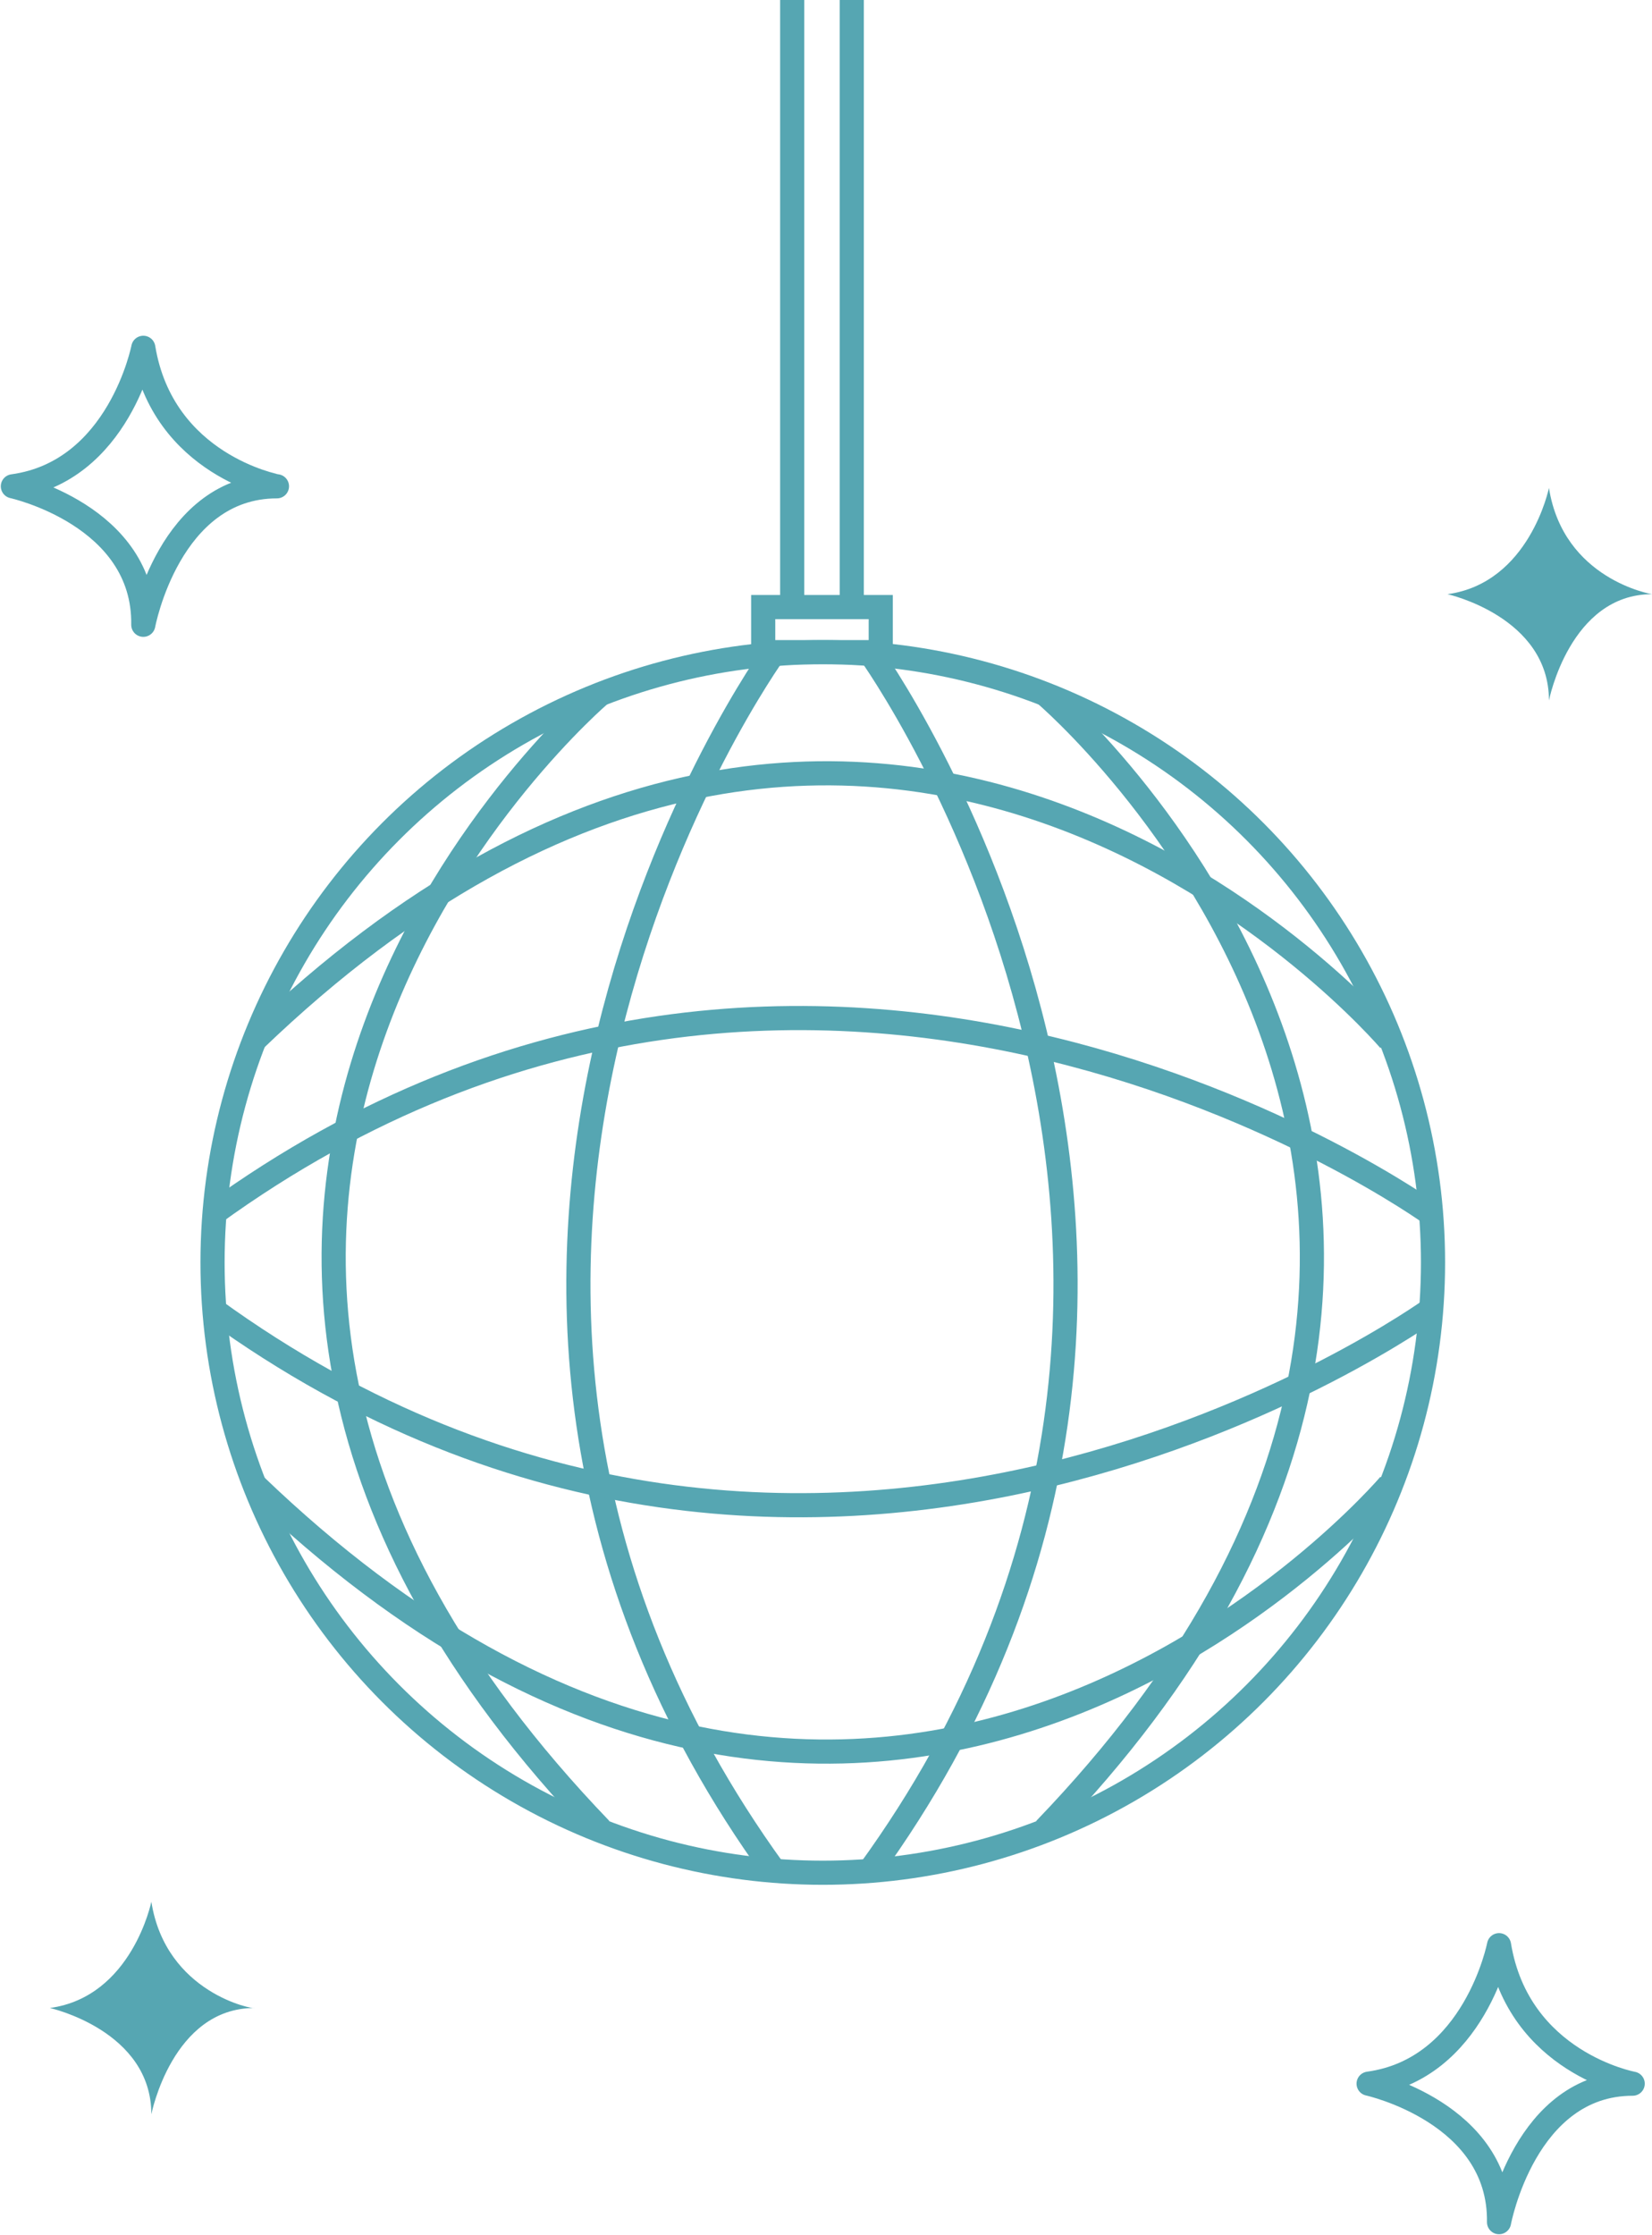 <?xml version="1.0" encoding="utf-8"?>
<!-- Generator: Adobe Illustrator 23.0.1, SVG Export Plug-In . SVG Version: 6.00 Build 0)  -->
<svg version="1.1" id="Layer_1" xmlns="http://www.w3.org/2000/svg" xmlns:xlink="http://www.w3.org/1999/xlink" x="0px" y="0px"
	 viewBox="0 0 102.6 138.8" style="enable-background:new 0 0 102.6 138.8;" xml:space="preserve">
<style type="text/css">
	.st0{fill:none;stroke:#56A6B2;stroke-width:1.5;stroke-miterlimit:10;}
	.st1{fill:none;stroke:#56A6B2;stroke-width:1.5;stroke-linecap:round;stroke-linejoin:round;stroke-miterlimit:10;}
	.st2{fill:#56A6B2;}
</style>
<g>
	<circle class="st0" cx="51.1" cy="78.4" r="37.9"/>
	<line class="st0" x1="49.2" y1="37.7" x2="49.2" y2="0"/>
	<line class="st0" x1="52.9" y1="37.7" x2="52.9" y2="0"/>
	<path class="st0" d="M48.1,40.5c0,0-27.4,37.9,0,75.7"/>
	<path class="st0" d="M37.3,43.1c0,0-37.3,31.7,0,70.5"/>
	<path class="st0" d="M64.9,43.1c0,0,37.3,31.7,0,70.5"/>
	<path class="st0" d="M54,40.5c0,0,27.4,37.9,0,75.7"/>
	<path class="st0" d="M88.9,75.4c0,0-37.9-27.4-75.7,0"/>
	<path class="st0" d="M86.3,64.6c0,0-31.7-37.3-70.5,0"/>
	<path class="st0" d="M86.3,92.2c0,0-31.7,37.3-70.5,0"/>
	<path class="st0" d="M88.9,81.3c0,0-37.9,27.4-75.7,0"/>
	<rect x="47.4" y="37.7" class="st0" width="7.3" height="2.8"/>
</g>
<path class="st1" d="M8.9,21.6c0,0-1.5,7.7-8.1,8.6c0,0,8.2,1.8,8.1,8.6c0,0,1.6-8.6,8.3-8.6C17.2,30.2,10.1,28.9,8.9,21.6z"/>
<path class="st2" d="M9.4,118.1c0,0-1.2,5.9-6.3,6.6c0,0,6.3,1.4,6.3,6.6c0,0,1.3-6.6,6.4-6.6C15.8,124.8,10.3,123.8,9.4,118.1z"/>
<path class="st2" d="M96.2,30.3c0,0-1.2,5.9-6.3,6.6c0,0,6.3,1.4,6.3,6.6c0,0,1.3-6.6,6.4-6.6C102.6,36.9,97.1,36,96.2,30.3z"/>
<path class="st1" d="M93.1,120.8c0,0-1.5,7.7-8.1,8.6c0,0,8.2,1.8,8.1,8.6c0,0,1.6-8.6,8.3-8.6C101.4,129.4,94.3,128.1,93.1,120.8z"
	/>
</svg>
